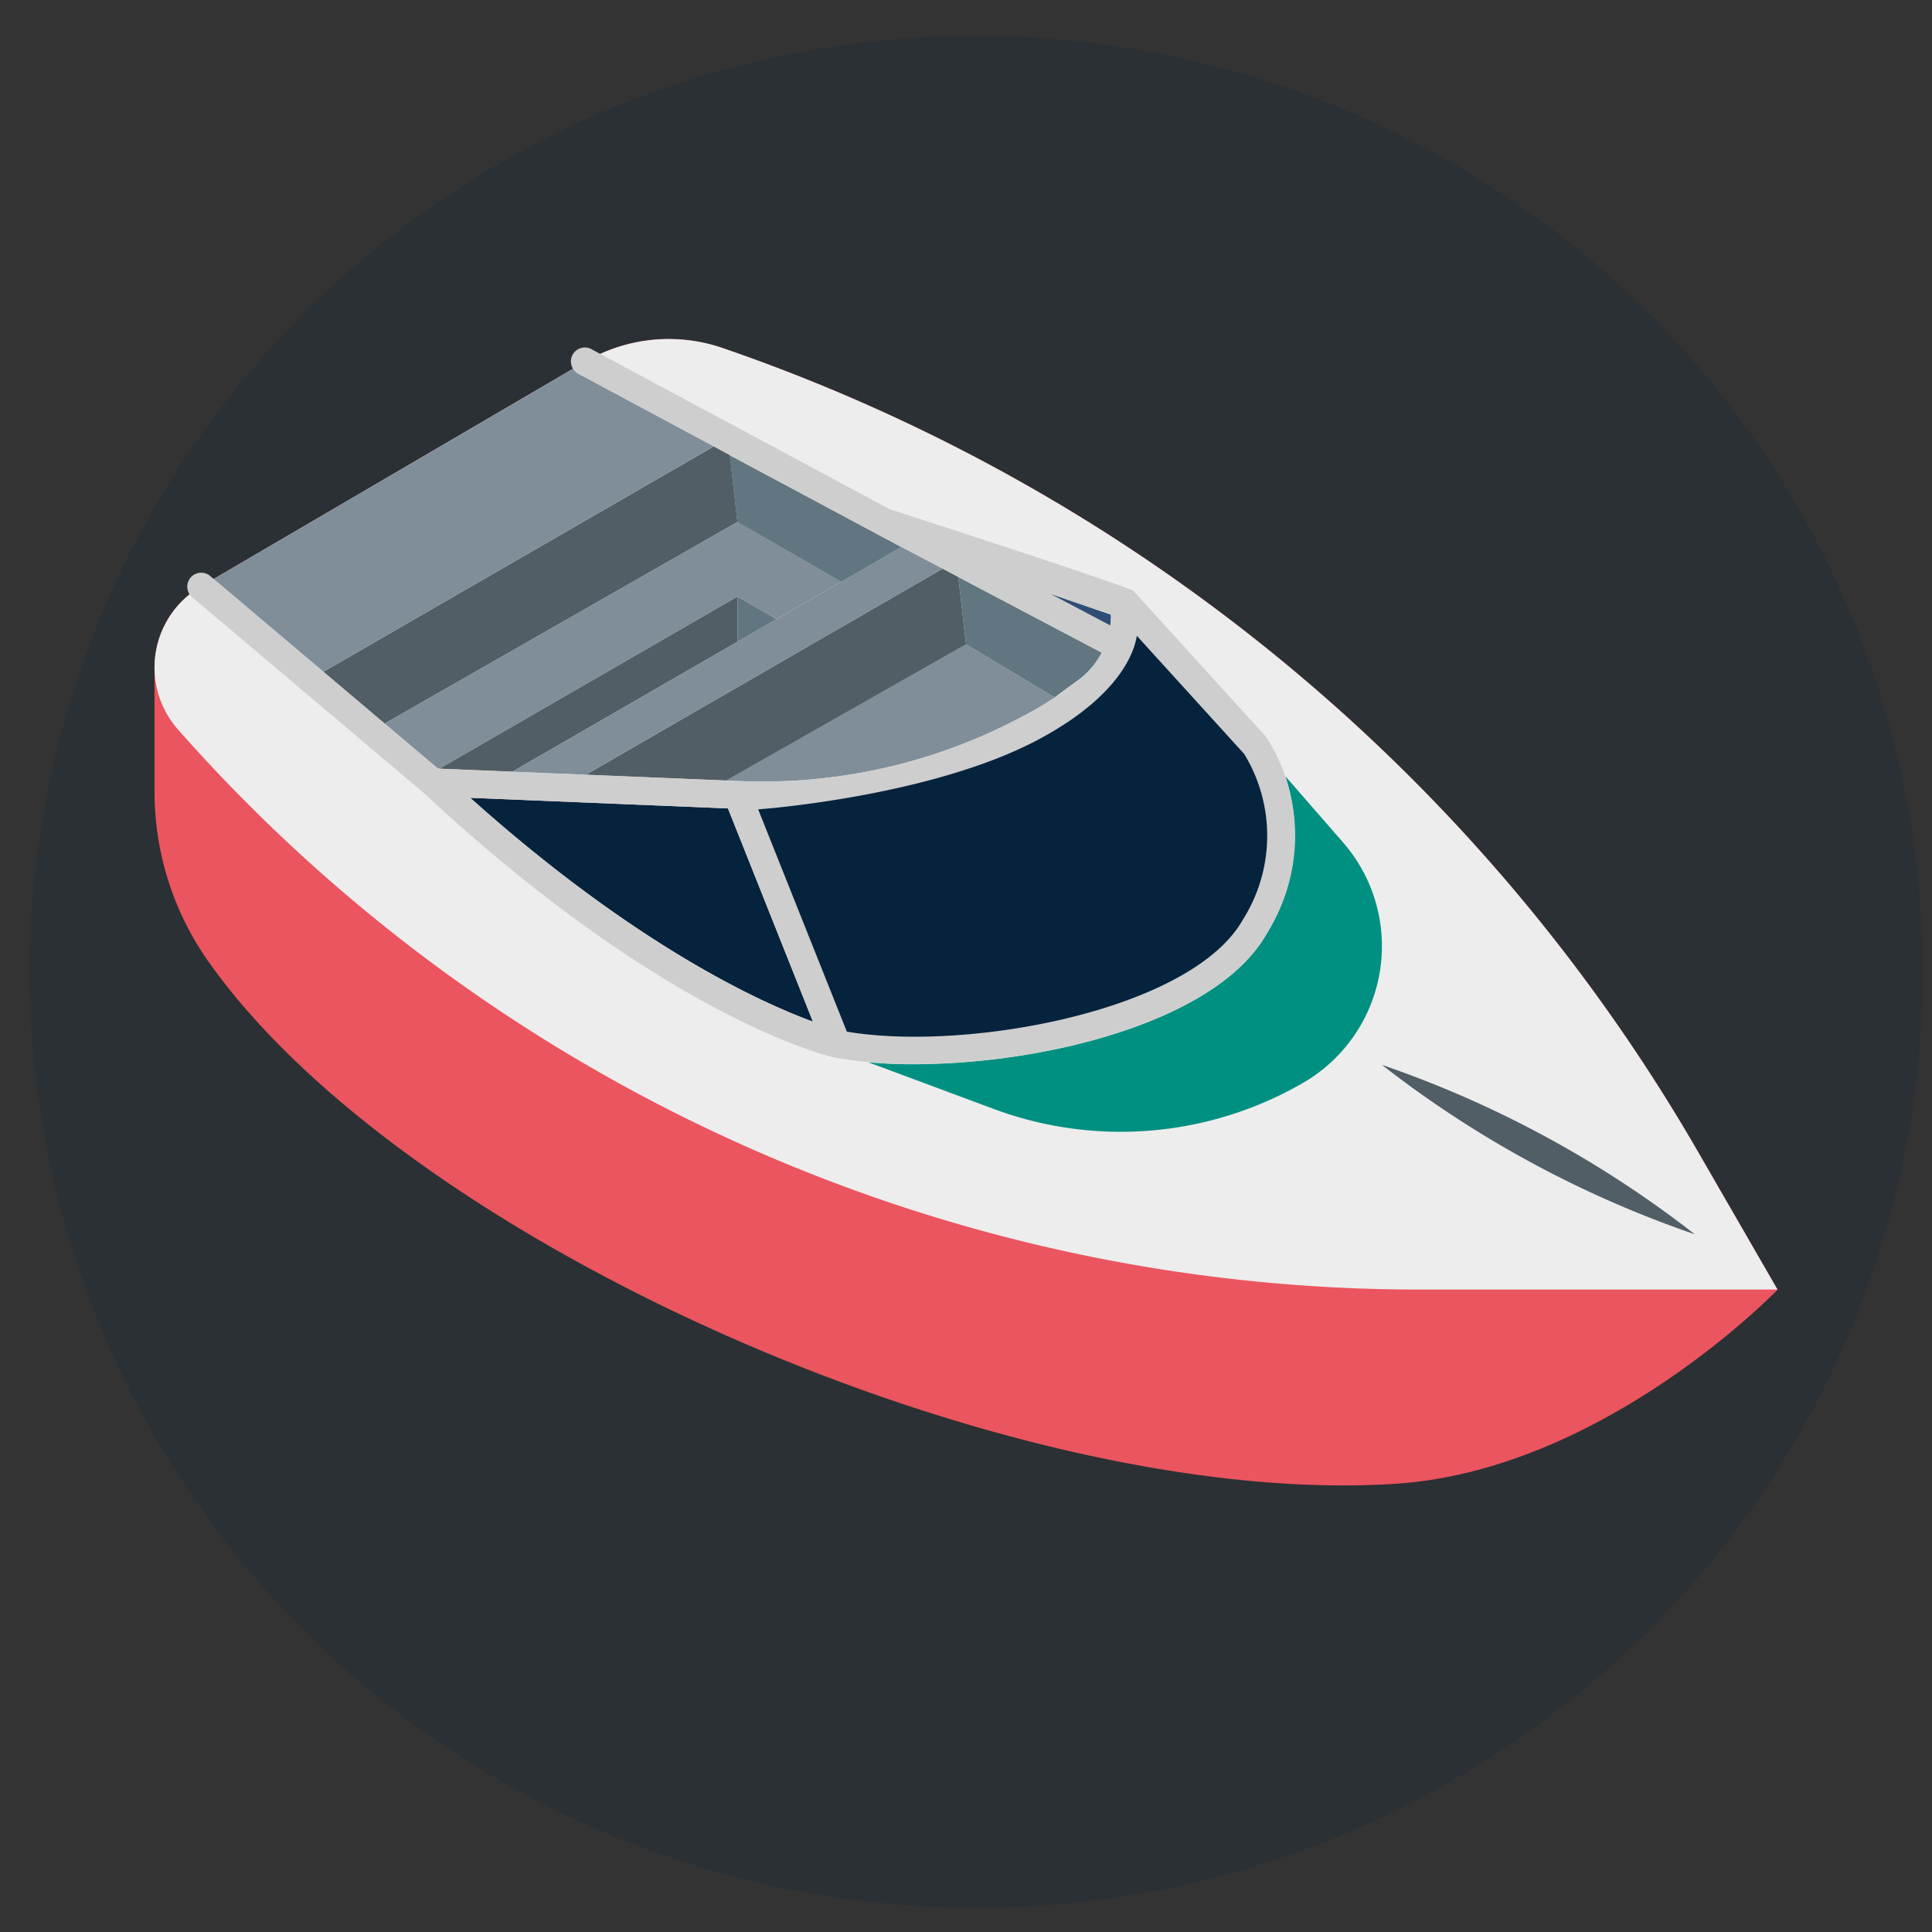 <svg xmlns="http://www.w3.org/2000/svg" xmlns:xlink="http://www.w3.org/1999/xlink" width="61" height="61" viewBox="0 0 61 61">
  <rect x="0" y="0" width="61" height="61" fill="#333333" stroke="none"/>
  <defs>
    <clipPath id="clip-path">
      <rect id="Rectangle_17188" data-name="Rectangle 17188" width="61" height="61" transform="translate(283 193)" fill="#fff" stroke="#707070" stroke-width="1"/>
    </clipPath>
  </defs>
  <g id="Mask_Group_20106" data-name="Mask Group 20106" transform="translate(-283 -193)" clip-path="url(#clip-path)">
    <g id="Group_25350" data-name="Group 25350" transform="translate(278.564 183.68)">
      <ellipse id="Ellipse_1420" data-name="Ellipse 1420" cx="29.887" cy="29.551" rx="29.887" ry="29.551" transform="translate(5.373 10.453)" fill="#06233d" opacity="0.154"/>
      <g id="speed-boat" transform="translate(9.314 20.024)">
        <path id="Path_48185" data-name="Path 48185" d="M48.74,25.667A56.935,56.935,0,0,0,17.936.284,5.223,5.223,0,0,0,13.6.715L1.467,7.814a2.957,2.957,0,0,0-1.46,2.745l-.006,0v3.735a9.3,9.3,0,0,0,1.707,5.37c6.372,9.01,25.438,17.282,37.5,16.478,6.571-.438,12.04-6.128,12.04-6.128Zm0,0" transform="translate(0 0)" fill="#ea555f"/>
        <path id="Path_48186" data-name="Path 48186" d="M1.467,7.814,13.6.715A5.223,5.223,0,0,1,17.936.284a56.936,56.936,0,0,1,30.8,25.384l2.507,4.344H39.929A52.268,52.268,0,0,1,.742,12.33,2.962,2.962,0,0,1,1.467,7.814Zm0,0" transform="translate(0)" fill="#ededed"/>
        <path id="Path_48187" data-name="Path 48187" d="M282.289,80.281l1.922,1.014a2.439,2.439,0,0,0,.02-.346Zm0,0" transform="translate(-254.034 -72.246)" fill="#304e75"/>
        <path id="Path_48188" data-name="Path 48188" d="M240.158,140.014l-1.821-2.089a5.956,5.956,0,0,1-.579,4.955c-1.19,2.112-4.389,3.136-6.19,3.558a22.391,22.391,0,0,1-4.964.581c-.5,0-.983-.021-1.435-.063l3.961,1.474a11.5,11.5,0,0,0,9.768-.826A4.986,4.986,0,0,0,240.158,140.014Zm0,0" transform="translate(-202.631 -124.12)" fill="#009081"/>
        <path id="Path_48189" data-name="Path 48189" d="M252.881,74.681l.243,2.129,2.8,1.677c-.123.082.831-.614.831-.614a2.523,2.523,0,0,0,.653-.8l-4.608-2.43Zm0,0" transform="translate(-227.501 -67.17)" fill="#627681"/>
        <path id="Path_48190" data-name="Path 48190" d="M180.281,100.616l.38.016h0a17.392,17.392,0,0,0,9.05-2.074,9.85,9.85,0,0,0,.952-.565l-2.8-1.677Zm0,0" transform="translate(-162.237 -86.676)" fill="#808e9a"/>
        <path id="Path_48191" data-name="Path 48191" d="M66.107,34.14l-.507-.273L53.273,40.984l1.933,1.634,11.142-6.366Zm0,0" transform="translate(-47.941 -30.477)" fill="#525e65"/>
        <path id="Path_48192" data-name="Path 48192" d="M30.19,9.513a.436.436,0,0,1-.17-.165L18.664,15.991l3.464,2.928L34.454,11.8Zm0,0" transform="translate(-16.796 -8.412)" fill="#808e9a"/>
        <path id="Path_48193" data-name="Path 48193" d="M185.006,40.6l1.9-1.1-5.422-2.9.241,2.111Zm0,0" transform="translate(-163.323 -32.931)" fill="#627681"/>
        <path id="Path_48194" data-name="Path 48194" d="M83.724,57.687,72.582,64.053l1.687,1.426.042,0,9.413-5.435,1.234.712L87,59.579Zm0,0" transform="translate(-65.317 -51.913)" fill="#808e9a"/>
        <path id="Path_48195" data-name="Path 48195" d="M183.9,81.25v1.424l1.234-.712Zm0,0" transform="translate(-165.492 -73.117)" fill="#627681"/>
        <path id="Path_48196" data-name="Path 48196" d="M92.154,86.78l7.11-4.105V81.25l-9.413,5.435Zm0,0" transform="translate(-80.858 -73.117)" fill="#525e65"/>
        <path id="Path_48197" data-name="Path 48197" d="M148.025,74.828l-.243-2.129-.495-.261-11.271,6.508,4.431.183Zm0,0" transform="translate(-122.402 -65.187)" fill="#525e65"/>
        <path id="Path_48198" data-name="Path 48198" d="M115.177,72.79l11.272-6.507-1.3-.685-12.291,7.1Zm0,0" transform="translate(-101.563 -59.032)" fill="#808e9a"/>
        <path id="Path_48199" data-name="Path 48199" d="M107.723,145.062l-8.137-.335c5.21,4.664,9.165,6.461,10.82,7.069Zm0,0" transform="translate(-89.618 -130.241)" fill="#06233d"/>
        <path id="Path_48200" data-name="Path 48200" d="M44.338,15.044c-.009-.012-.018-.023-.028-.034l-4.148-4.564h0l0-.005c-.127-.137-7.713-2.589-7.713-2.589L23.05,2.808a.439.439,0,1,0-.415.773l9.425,5.06h0l7.089,3.739a2.527,2.527,0,0,1-.653.8l-.03.024a10.465,10.465,0,0,1-1.753,1.155,17.4,17.4,0,0,1-9.05,2.074h0l-9.473-.391-7.2-6.087a.439.439,0,0,0-.567.67l7.309,6.177c7.564,7.056,12.732,8.308,12.949,8.358h.007l.006,0a13.312,13.312,0,0,0,2.519.213,22.394,22.394,0,0,0,4.964-.581c1.8-.422,5-1.446,6.19-3.558A5.757,5.757,0,0,0,44.338,15.044ZM37.5,10.515l1.941.667a2.425,2.425,0,0,1-.02.346Zm-18.287,6.45,8.137.335,2.683,6.734C28.373,23.427,24.419,21.629,19.208,16.966Zm0,0" transform="translate(-9.241 -2.48)" fill="#cecece"/>
        <path id="Path_48201" data-name="Path 48201" d="M387.2,228.973a33.972,33.972,0,0,1,9.877,5.348A33.971,33.971,0,0,1,387.2,228.973Zm0,0" transform="translate(-348.444 -206.054)" fill="#525e65"/>
        <path id="Path_48202" data-name="Path 48202" d="M199.245,96.922c-3.384,1.793-8.764,2.188-8.819,2.188l2.8,7.02c3.8.641,10.887-.665,12.506-3.539a4.957,4.957,0,0,0,.04-5.229l-3.389-3.729C202.341,93.83,202.144,95.387,199.245,96.922Zm0,0" transform="translate(-171.366 -84.261)" fill="#06233d"/>
      </g>
    </g>
  </g>
</svg>
